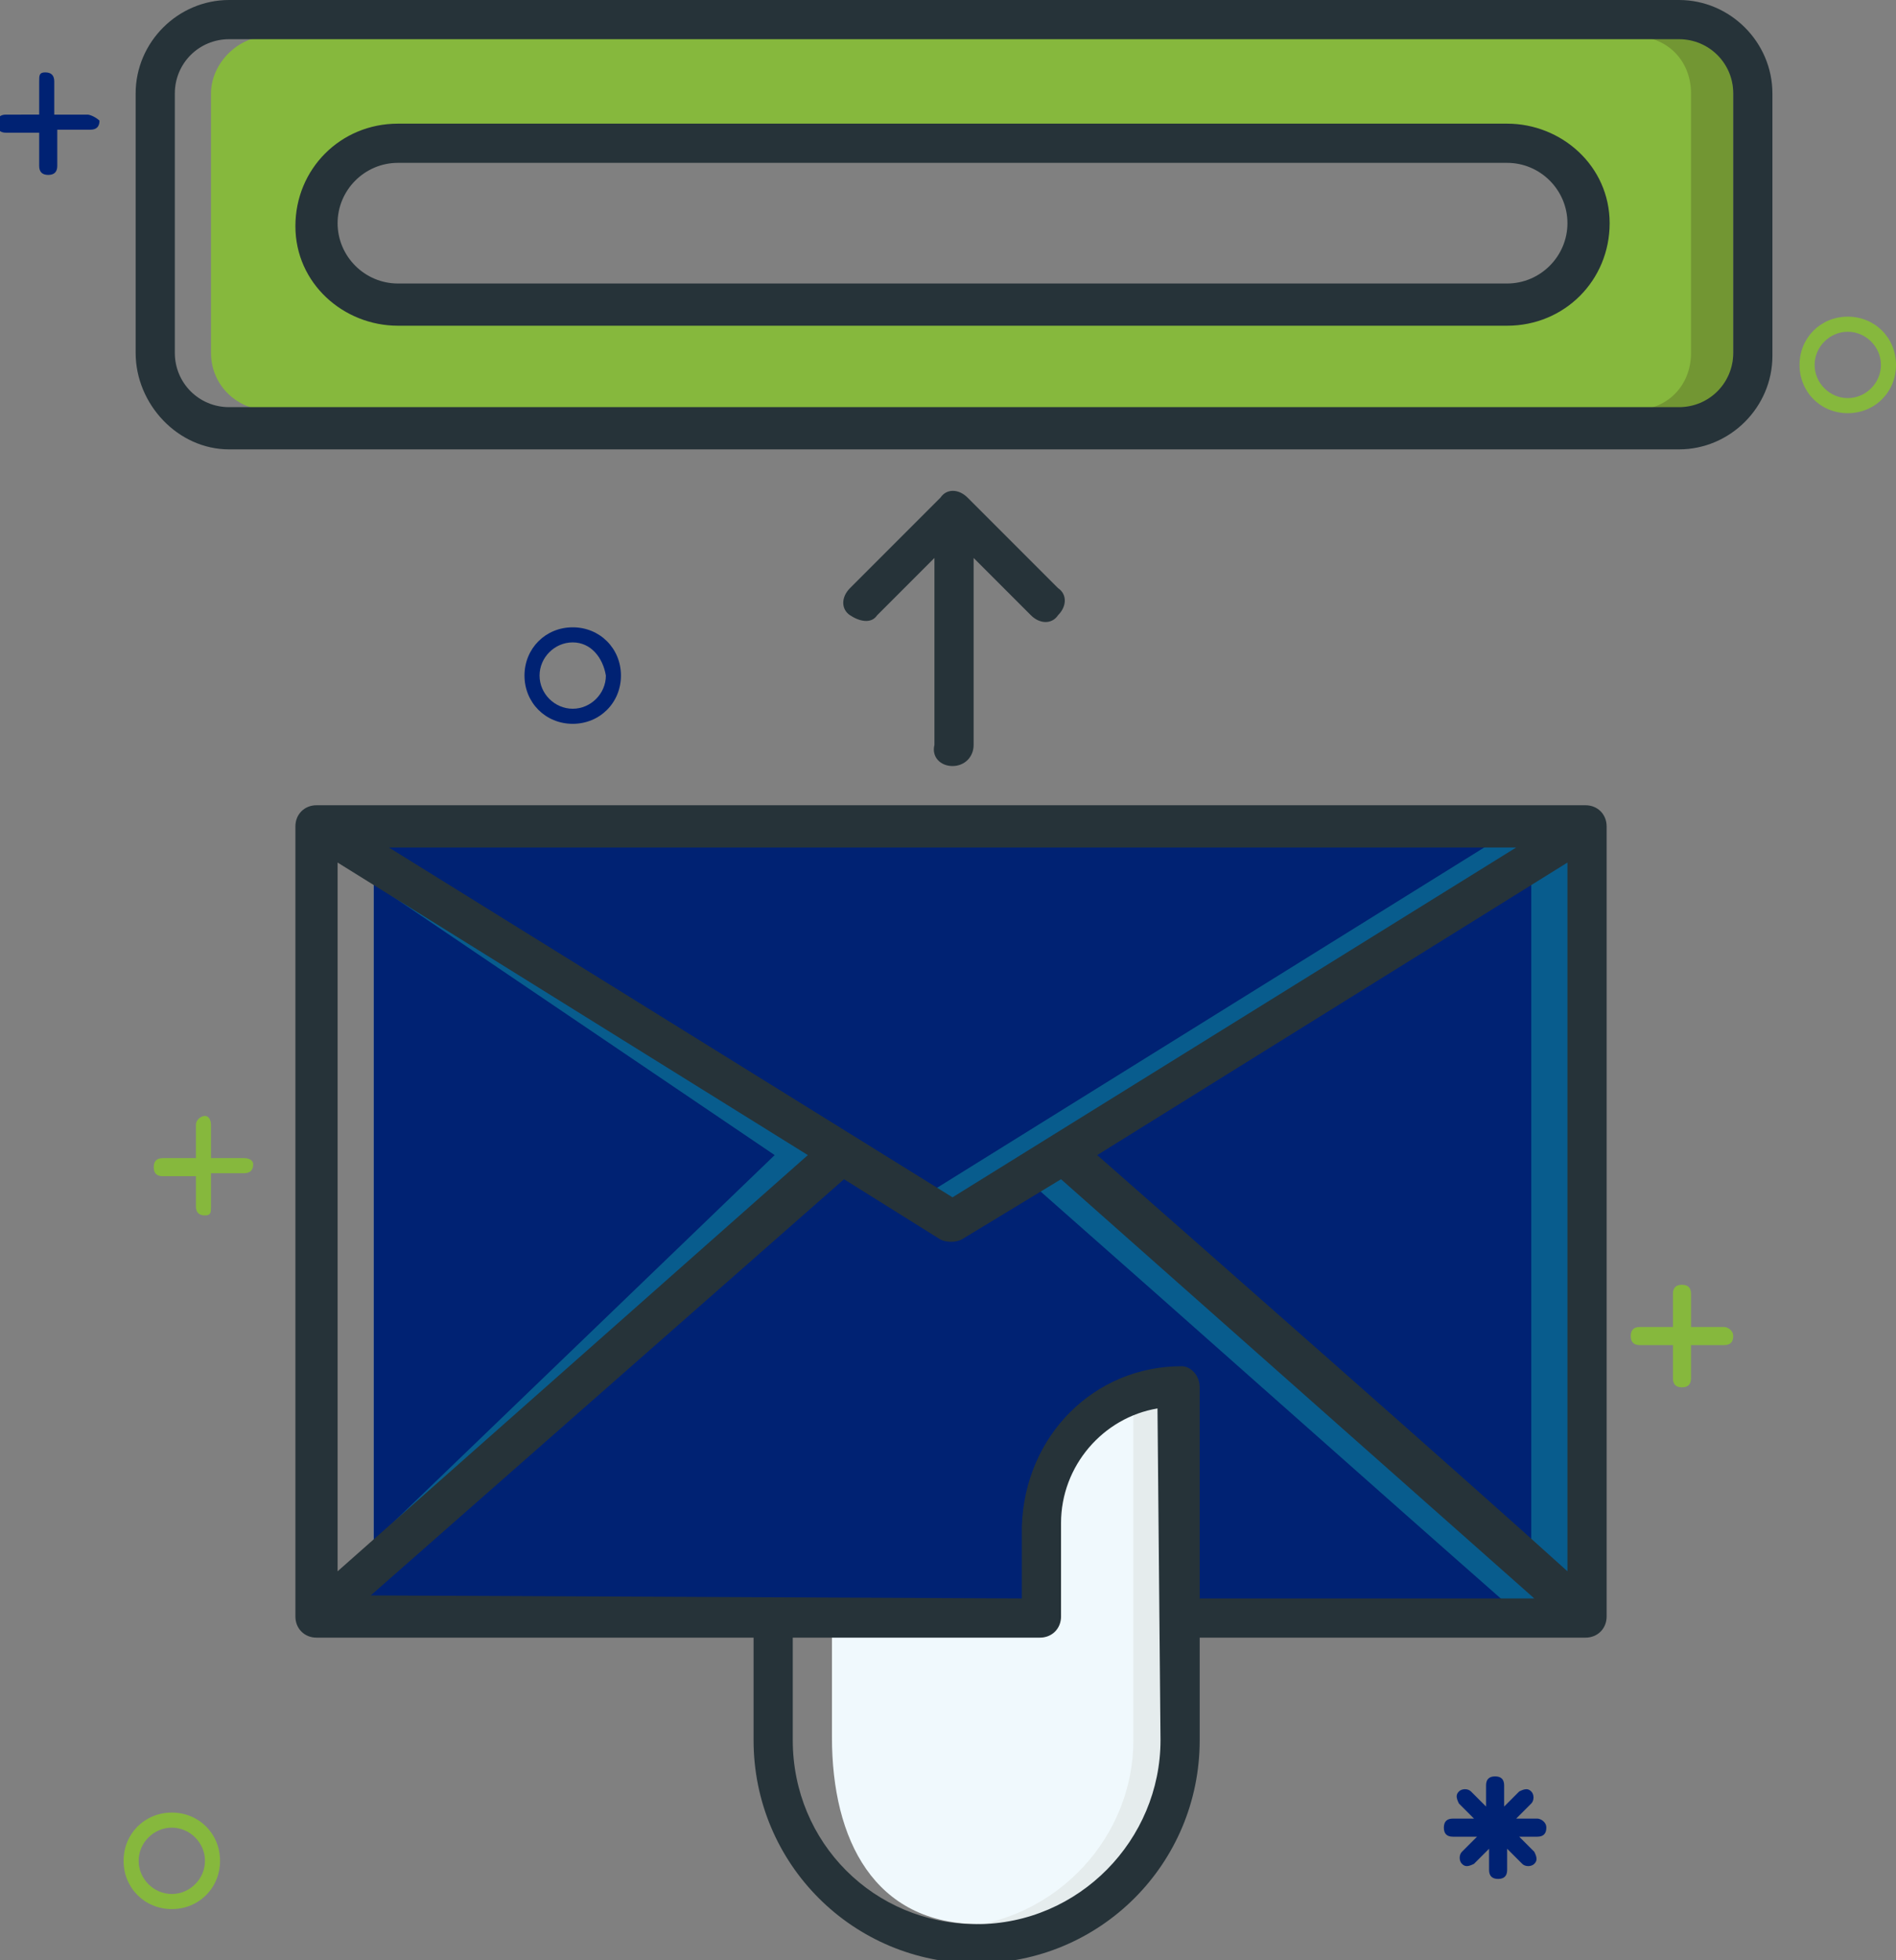 <?xml version="1.0" encoding="utf-8"?>
<!-- Generator: Adobe Illustrator 24.0.2, SVG Export Plug-In . SVG Version: 6.00 Build 0)  -->
<svg version="1.1" id="Layer_1" xmlns="http://www.w3.org/2000/svg" xmlns:xlink="http://www.w3.org/1999/xlink" x="0px" y="0px"
	 viewBox="0 0 62.9 65" style="enable-background:new 0 0 62.9 65;" xml:space="preserve">
<rect x="0" y="0" width="62.9" height="65" fill="#808080" stroke="none"/>
<style type="text/css">
	.st0{fill:#86B83D;}
	.st1{fill:#F0F9FD;}
	.st2{fill:#002273;}
	.st3{fill:#468ECC;}
	.st4{fill:#085C8D;}
	.st5{fill:#729633;}
	.st6{fill:#E5ECED;}
	.st7{fill:#263339;}
</style>
<path class="st0" d="M8.9,13.6h46.7c1.1,0,1.9-0.8,1.9-1.9V3.1c0-1.1-0.8-1.9-1.9-1.9H8.9C7.9,1.2,7,2.1,7,3.1v8.6
	C7,12.8,7.9,13.6,8.9,13.6z M10,7.4c0-1.8,1.5-3.2,3.2-3.2H50c1.8,0,3.2,1.5,3.2,3.2s-1.5,3.2-3.2,3.2H13.2C11.5,10.7,10,9.2,10,7.4
	z"/>
<path class="st1" d="M38.6,57.7V46.5h-0.2c-1.9,0.3-3.3,2-3.3,4v3.1c0,0.3-0.2,0.5-0.5,0.5h-7v3.5c0,3.4,1.4,6.2,4.9,6.2
	C35.8,63.9,38.6,61.1,38.6,57.7z"/>
<polygon class="st2" points="50.8,28 12.4,28 31.6,39.9 "/>
<polygon class="st3" points="12.4,52.4 27,38.3 12.4,28.4 "/>
<path class="st2" d="M52.1,28.4l-15.9,9.9l0.1,0.1c9.3,8.3,10.6,9.4,15.8,14C52.1,52.4,52.1,28.4,52.1,28.4z M51.6,51.8L51.6,51.8z"
	/>
<path class="st4" d="M50.8,29.2v22l1.4,1.2v-24L50.8,29.2z M51.6,51.8L51.6,51.8z"/>
<path class="st2" d="M51.3,53.1c-4.2-3.8-11-9.7-16-14.2L31.9,41c-0.2,0.1-0.4,0.1-0.6,0L28,38.9L12,53.1h22v-2.6
	c0-2.8,2.3-5.1,5.1-5.1c0.3,0,0.5,0.2,0.5,0.5v7.2C39.6,53.1,51.3,53.1,51.3,53.1z"/>
<polygon class="st2" points="12.4,52.4 27,38.3 12.4,28.4 "/>
<polygon class="st4" points="12.4,28.4 12.4,29.3 25.7,38.3 12.4,51.1 12.4,52.4 27,38.3 "/>
<path class="st5" d="M55.6,1.2h-1.4c1.1,0,1.9,0.8,1.9,1.9v8.6c0,1.1-0.8,1.9-1.9,1.9h1.4c1.1,0,1.9-0.8,1.9-1.9V3.1
	C57.5,2.1,56.7,1.2,55.6,1.2z"/>
<path class="st6" d="M38.5,46.5c-0.3,0.1-0.6,0.1-0.9,0.3v10.9c0,3.2-2.5,5.9-5.7,6.2c0.2,0,0.4,0,0.5,0c3.4,0,6.2-2.8,6.2-6.2
	L38.5,46.5L38.5,46.5z"/>
<polygon class="st4" points="49.4,28 30.9,39.5 31.6,39.9 50.8,28 "/>
<path class="st4" d="M35.2,38.9l-0.8,0.5c5,4.4,11.4,10.1,15.5,13.7h1.4C47,49.3,40.3,43.4,35.2,38.9z"/>
<path class="st7" d="M7.6,14.9h48.1c1.7,0,3.1-1.4,3.1-3.1V3.1c0-1.7-1.4-3.1-3.1-3.1H7.6C5.9,0,4.5,1.4,4.5,3.1v8.6
	C4.5,13.4,5.9,14.9,7.6,14.9z M5.8,3.1c0-1,0.8-1.8,1.8-1.8h48.1c1,0,1.8,0.8,1.8,1.8v8.6c0,1-0.8,1.8-1.8,1.8H7.6
	c-1,0-1.8-0.8-1.8-1.8V3.1z"/>
<path class="st7" d="M13.2,10.8H50c1.9,0,3.4-1.5,3.4-3.4S51.8,4.1,50,4.1H13.2c-1.9,0-3.4,1.5-3.4,3.4S11.4,10.8,13.2,10.8z
	 M13.2,5.4H50c1.1,0,2,0.9,2,2s-0.9,2-2,2H13.2c-1.1,0-2-0.9-2-2S12.1,5.4,13.2,5.4z"/>
<path class="st7" d="M32.4,65.1c4.1,0,7.4-3.3,7.4-7.4v-3.4h12.8c0.4,0,0.7-0.3,0.7-0.7V27.4c0-0.4-0.3-0.7-0.7-0.7H10.5
	c-0.4,0-0.7,0.3-0.7,0.7v26.2c0,0.4,0.3,0.7,0.7,0.7H25v3.4C25,61.8,28.3,65.1,32.4,65.1z M38.5,57.7c0,3.3-2.7,6.1-6.1,6.1
	s-6.1-2.7-6.1-6.1v-3.4h8.2c0.4,0,0.7-0.3,0.7-0.7v-3.1c0-1.9,1.4-3.5,3.2-3.8L38.5,57.7L38.5,57.7z M52,52.1
	c-3.2-2.9-12.3-10.9-15.6-13.8L52,28.6V52.1z M50.3,28.1L31.6,39.7L12.9,28.1H50.3z M11.2,28.6l15.6,9.7L11.2,52.1V28.6z M12.3,52.9
	L28,39.1l3.2,2c0.2,0.1,0.5,0.1,0.7,0l3.3-2c3.5,3.1,12.2,10.8,15.7,13.9H39.8v-7c0-0.4-0.3-0.7-0.6-0.7c-2.9,0-5.2,2.3-5.3,5.3V53
	L12.3,52.9L12.3,52.9z"/>
<path class="st7" d="M31.6,25.4c0.4,0,0.7-0.3,0.7-0.7v-6.2l1.9,1.9c0.3,0.3,0.7,0.3,0.9,0c0.3-0.3,0.3-0.7,0-0.9l-3-3
	c-0.3-0.3-0.7-0.3-0.9,0l0,0l-3,3c-0.3,0.3-0.3,0.7,0,0.9c0.3,0.2,0.7,0.3,0.9,0l1.9-1.9v6.2C30.9,25.1,31.2,25.4,31.6,25.4z"/>
<path class="st0" d="M8.1,38.4H7v-1.1C7,37.1,6.9,37,6.8,37s-0.3,0.1-0.3,0.3v1.1H5.4c-0.2,0-0.3,0.1-0.3,0.3S5.2,39,5.4,39h1.1v1
	c0,0.2,0.1,0.3,0.3,0.3S7,40.2,7,40v-1.1h1.1c0.2,0,0.3-0.1,0.3-0.3C8.4,38.5,8.3,38.4,8.1,38.4z"/>
<path class="st0" d="M57.2,44h-1.1v-1.1c0-0.2-0.1-0.3-0.3-0.3s-0.3,0.1-0.3,0.3V44h-1.1c-0.2,0-0.3,0.1-0.3,0.3s0.1,0.3,0.3,0.3
	h1.1v1.1c0,0.2,0.1,0.3,0.3,0.3s0.3-0.1,0.3-0.3v-1.1h1.1c0.2,0,0.3-0.1,0.3-0.3S57.3,44,57.2,44z"/>
<path class="st2" d="M2.9,3.8H1.8V2.7c0-0.2-0.1-0.3-0.3-0.3S1.3,2.5,1.3,2.7v1.1H0.2C0,3.8-0.1,3.9-0.1,4.1S0,4.4,0.2,4.4h1.1v1.1
	c0,0.2,0.1,0.3,0.3,0.3s0.3-0.1,0.3-0.3V4.3H3c0.2,0,0.3-0.1,0.3-0.3C3.2,3.9,3,3.8,2.9,3.8z"/>
<path class="st2" d="M19,24c-0.9,0-1.6-0.7-1.6-1.6s0.7-1.6,1.6-1.6s1.6,0.7,1.6,1.6S19.9,24,19,24z M19,21.3
	c-0.6,0-1.1,0.5-1.1,1.1s0.5,1.1,1.1,1.1s1.1-0.5,1.1-1.1C20,21.8,19.6,21.3,19,21.3z"/>
<path class="st0" d="M5.7,63.3c-0.9,0-1.6-0.7-1.6-1.6c0-0.9,0.7-1.6,1.6-1.6s1.6,0.7,1.6,1.6C7.3,62.6,6.6,63.3,5.7,63.3z
	 M5.7,60.6c-0.6,0-1.1,0.5-1.1,1.1s0.5,1.1,1.1,1.1s1.1-0.5,1.1-1.1C6.8,61.1,6.3,60.6,5.7,60.6z"/>
<path class="st0" d="M61.3,13.7c-0.9,0-1.6-0.7-1.6-1.6s0.7-1.6,1.6-1.6c0.9,0,1.6,0.7,1.6,1.6S62.2,13.7,61.3,13.7z M61.3,11
	c-0.6,0-1.1,0.5-1.1,1.1s0.5,1.1,1.1,1.1s1.1-0.5,1.1-1.1S61.9,11,61.3,11z"/>
<path class="st2" d="M51,60.3h-0.7l0.5-0.5c0.1-0.1,0.1-0.3,0-0.4c-0.1-0.1-0.2-0.1-0.4,0l-0.5,0.5v-0.7c0-0.2-0.1-0.3-0.3-0.3
	s-0.3,0.1-0.3,0.3v0.7l-0.5-0.5c-0.1-0.1-0.3-0.1-0.4,0c-0.1,0.1-0.1,0.2,0,0.4l0.5,0.5h-0.7c-0.2,0-0.3,0.1-0.3,0.3
	s0.1,0.3,0.3,0.3H49l-0.5,0.5c-0.1,0.1-0.1,0.3,0,0.4c0.1,0.1,0.2,0.1,0.4,0l0.5-0.5V62c0,0.2,0.1,0.3,0.3,0.3S50,62.2,50,62v-0.7
	l0.5,0.5c0.1,0.1,0.3,0.1,0.4,0c0.1-0.1,0.1-0.2,0-0.4l-0.5-0.5H51c0.2,0,0.3-0.1,0.3-0.3C51.3,60.4,51.1,60.3,51,60.3L51,60.3z"/>
</svg>
